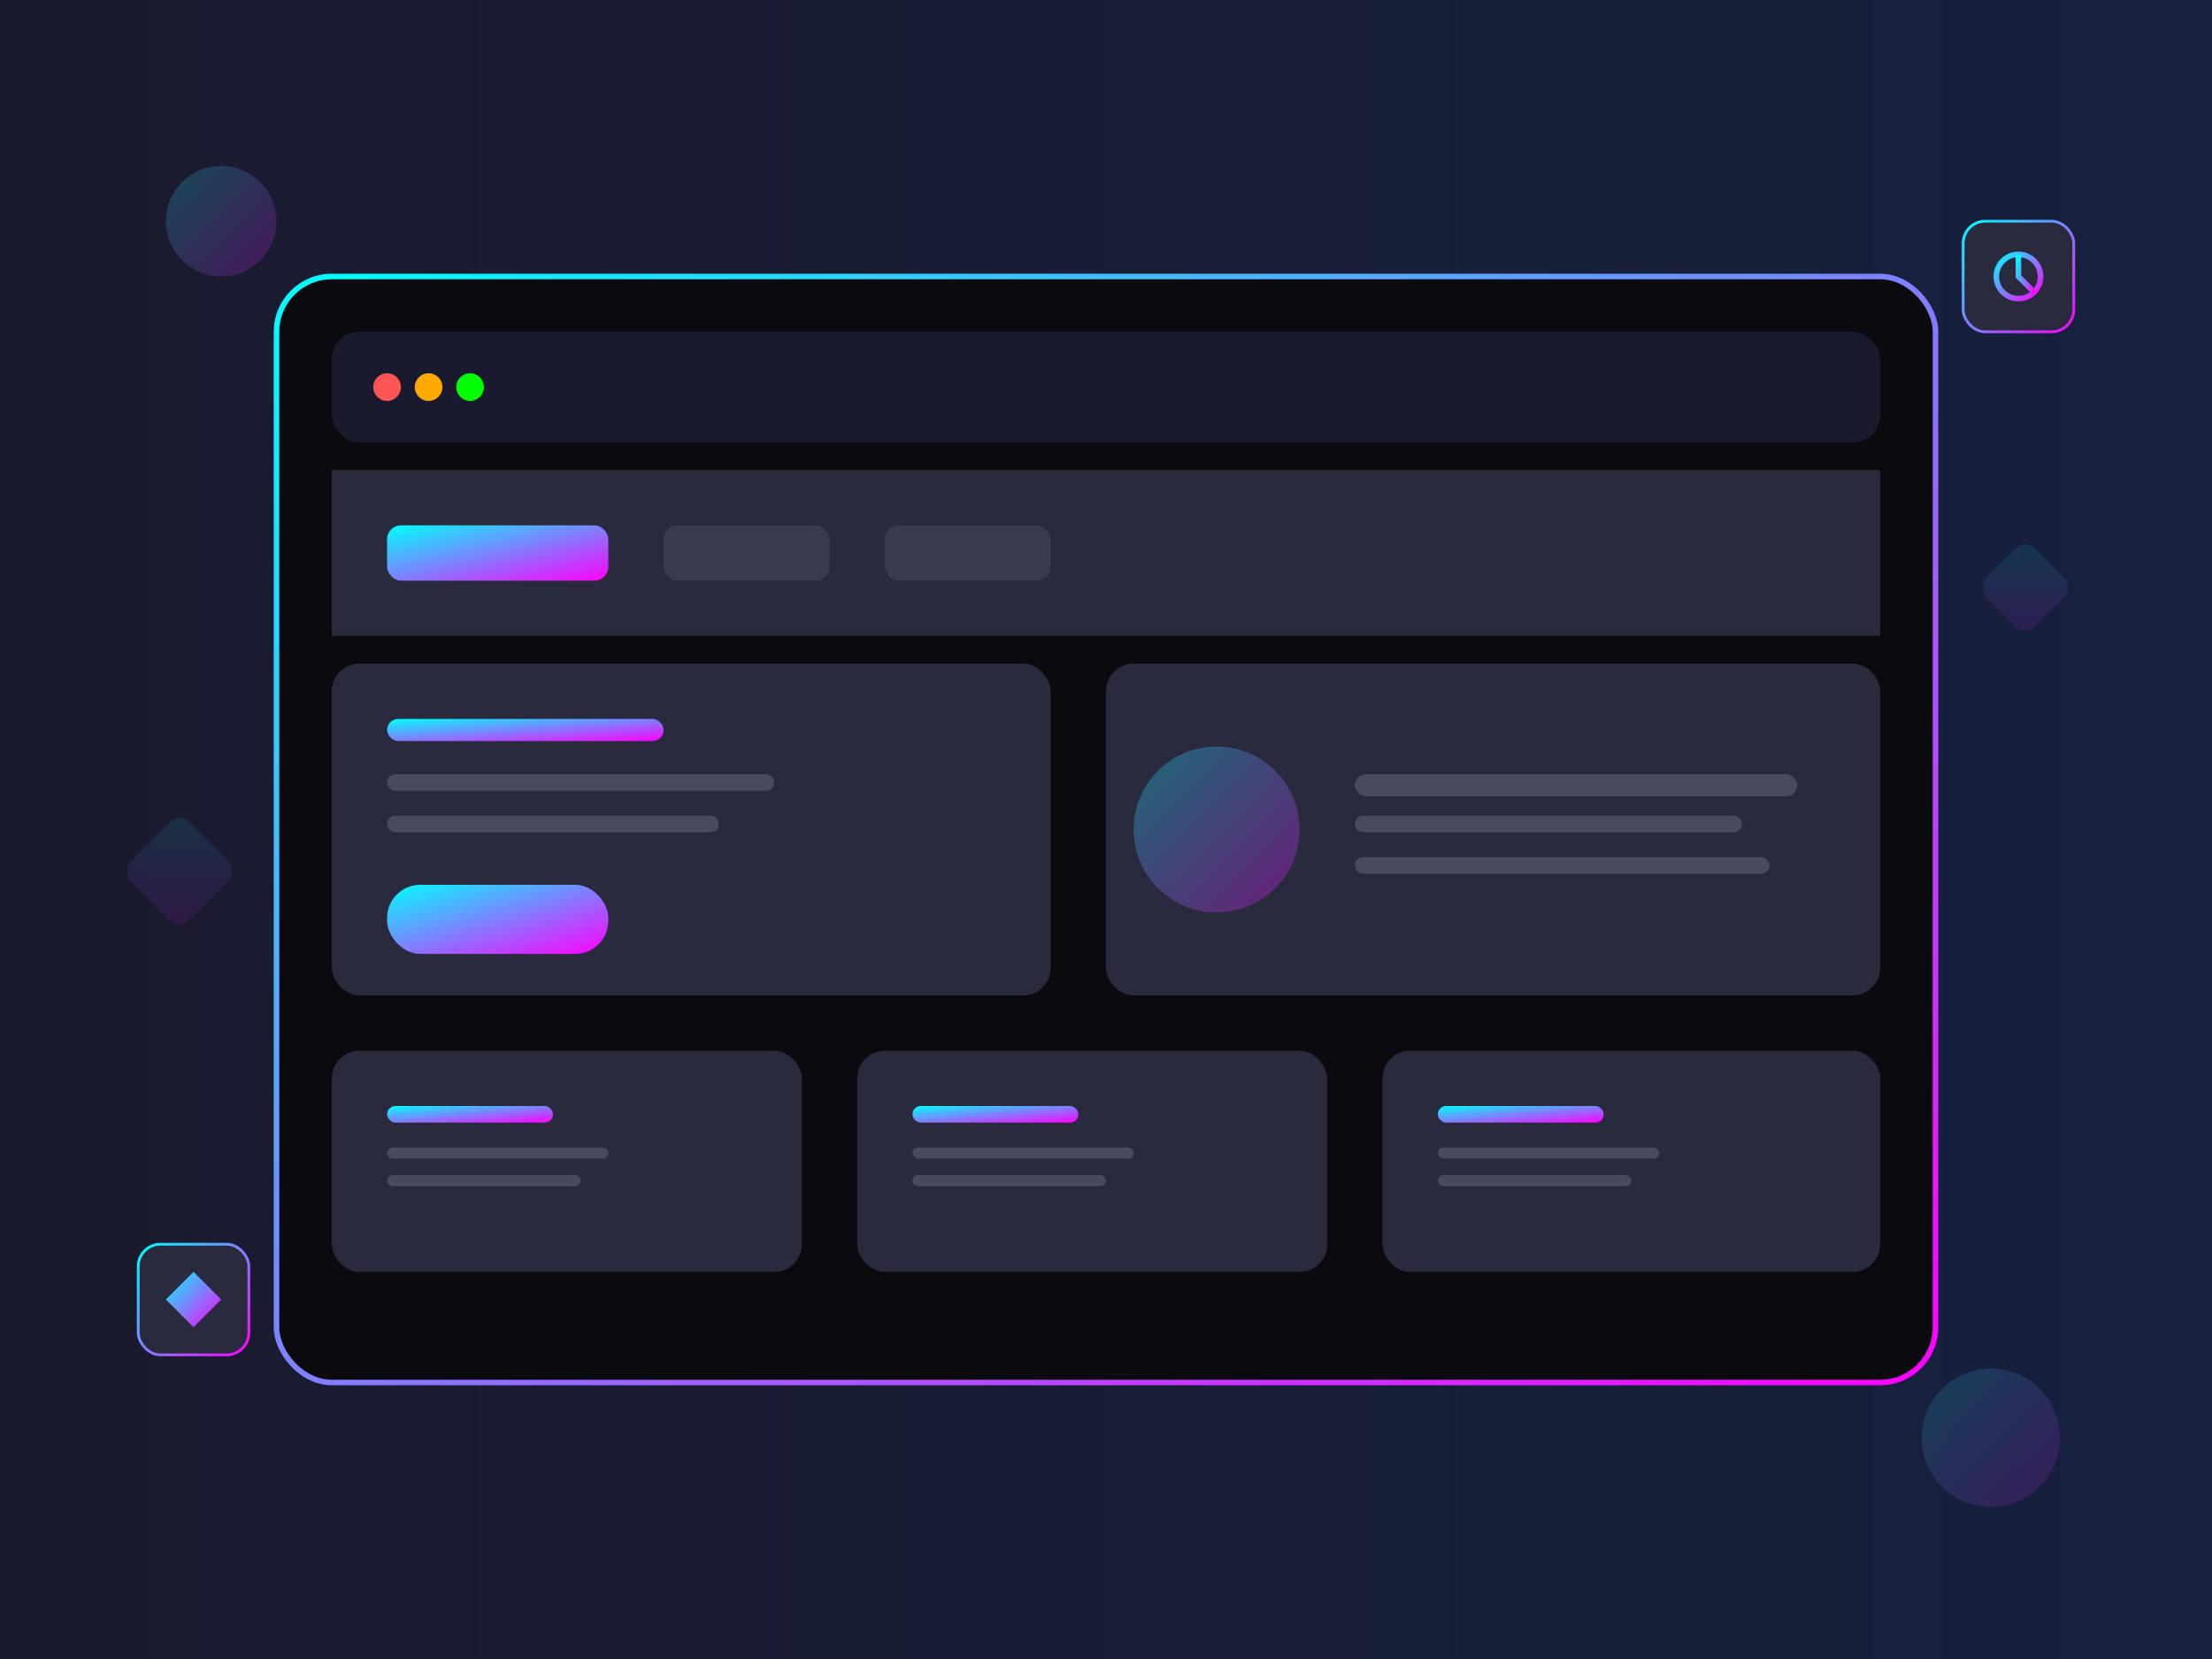 <svg xmlns="http://www.w3.org/2000/svg" viewBox="0 0 800 600" fill="none">
  <defs>
    <linearGradient id="grad1" x1="0%" y1="0%" x2="100%" y2="100%">
      <stop offset="0%" style="stop-color:#00ffff;stop-opacity:1" />
      <stop offset="100%" style="stop-color:#ff00ff;stop-opacity:1" />
    </linearGradient>
    <linearGradient id="grad2" x1="0%" y1="0%" x2="100%" y2="0%">
      <stop offset="0%" style="stop-color:#1a1a2e;stop-opacity:1" />
      <stop offset="100%" style="stop-color:#16213e;stop-opacity:1" />
    </linearGradient>
  </defs>
  
  <!-- Background -->
  <rect width="800" height="600" fill="url(#grad2)"/>
  
  <!-- Main Design Canvas -->
  <rect x="100" y="100" width="600" height="400" rx="20" fill="#0a0a0f" stroke="url(#grad1)" stroke-width="2"/>
  
  <!-- Browser Window -->
  <rect x="120" y="120" width="560" height="40" rx="10" fill="#1a1a2e"/>
  <circle cx="140" cy="140" r="5" fill="#ff5555"/>
  <circle cx="155" cy="140" r="5" fill="#ffaa00"/>
  <circle cx="170" cy="140" r="5" fill="#00ff00"/>
  
  <!-- Website Layout -->
  <rect x="120" y="170" width="560" height="60" fill="#2a2a3e"/>
  <rect x="140" y="190" width="80" height="20" rx="5" fill="url(#grad1)"/>
  <rect x="240" y="190" width="60" height="20" rx="5" fill="#3a3a4e"/>
  <rect x="320" y="190" width="60" height="20" rx="5" fill="#3a3a4e"/>
  
  <!-- Hero Section -->
  <rect x="120" y="240" width="260" height="120" rx="10" fill="#2a2a3e"/>
  <rect x="140" y="260" width="100" height="8" rx="4" fill="url(#grad1)"/>
  <rect x="140" y="280" width="140" height="6" rx="3" fill="#4a4a5e"/>
  <rect x="140" y="295" width="120" height="6" rx="3" fill="#4a4a5e"/>
  <rect x="140" y="320" width="80" height="25" rx="12" fill="url(#grad1)"/>
  
  <!-- Side Content -->
  <rect x="400" y="240" width="280" height="120" rx="10" fill="#2a2a3e"/>
  <circle cx="440" cy="300" r="30" fill="url(#grad1)" opacity="0.3"/>
  <rect x="490" y="280" width="160" height="8" rx="4" fill="#4a4a5e"/>
  <rect x="490" y="295" width="140" height="6" rx="3" fill="#4a4a5e"/>
  <rect x="490" y="310" width="150" height="6" rx="3" fill="#4a4a5e"/>
  
  <!-- Cards Section -->
  <rect x="120" y="380" width="170" height="80" rx="10" fill="#2a2a3e"/>
  <rect x="310" y="380" width="170" height="80" rx="10" fill="#2a2a3e"/>
  <rect x="500" y="380" width="180" height="80" rx="10" fill="#2a2a3e"/>
  
  <!-- Card Content -->
  <rect x="140" y="400" width="60" height="6" rx="3" fill="url(#grad1)"/>
  <rect x="140" y="415" width="80" height="4" rx="2" fill="#4a4a5e"/>
  <rect x="140" y="425" width="70" height="4" rx="2" fill="#4a4a5e"/>
  
  <rect x="330" y="400" width="60" height="6" rx="3" fill="url(#grad1)"/>
  <rect x="330" y="415" width="80" height="4" rx="2" fill="#4a4a5e"/>
  <rect x="330" y="425" width="70" height="4" rx="2" fill="#4a4a5e"/>
  
  <rect x="520" y="400" width="60" height="6" rx="3" fill="url(#grad1)"/>
  <rect x="520" y="415" width="80" height="4" rx="2" fill="#4a4a5e"/>
  <rect x="520" y="425" width="70" height="4" rx="2" fill="#4a4a5e"/>
  
  <!-- Floating Design Elements -->
  <circle cx="80" cy="80" r="20" fill="url(#grad1)" opacity="0.2"/>
  <circle cx="720" cy="520" r="25" fill="url(#grad1)" opacity="0.15"/>
  <rect x="50" y="300" width="30" height="30" rx="5" fill="url(#grad1)" opacity="0.1" transform="rotate(45 65 315)"/>
  <rect x="720" y="200" width="25" height="25" rx="5" fill="url(#grad1)" opacity="0.1" transform="rotate(45 732.5 212.5)"/>
  
  <!-- Design Tools Icons -->
  <g transform="translate(50, 450)">
    <rect x="0" y="0" width="40" height="40" rx="8" fill="#2a2a3e" stroke="url(#grad1)" stroke-width="1"/>
    <path d="M10 20 L20 10 L30 20 L20 30 Z" fill="url(#grad1)"/>
  </g>
  
  <g transform="translate(710, 80)">
    <rect x="0" y="0" width="40" height="40" rx="8" fill="#2a2a3e" stroke="url(#grad1)" stroke-width="1"/>
    <circle cx="20" cy="20" r="8" fill="none" stroke="url(#grad1)" stroke-width="2"/>
    <path d="M20 12 L20 20 L26 26" stroke="url(#grad1)" stroke-width="2"/>
  </g>
</svg>